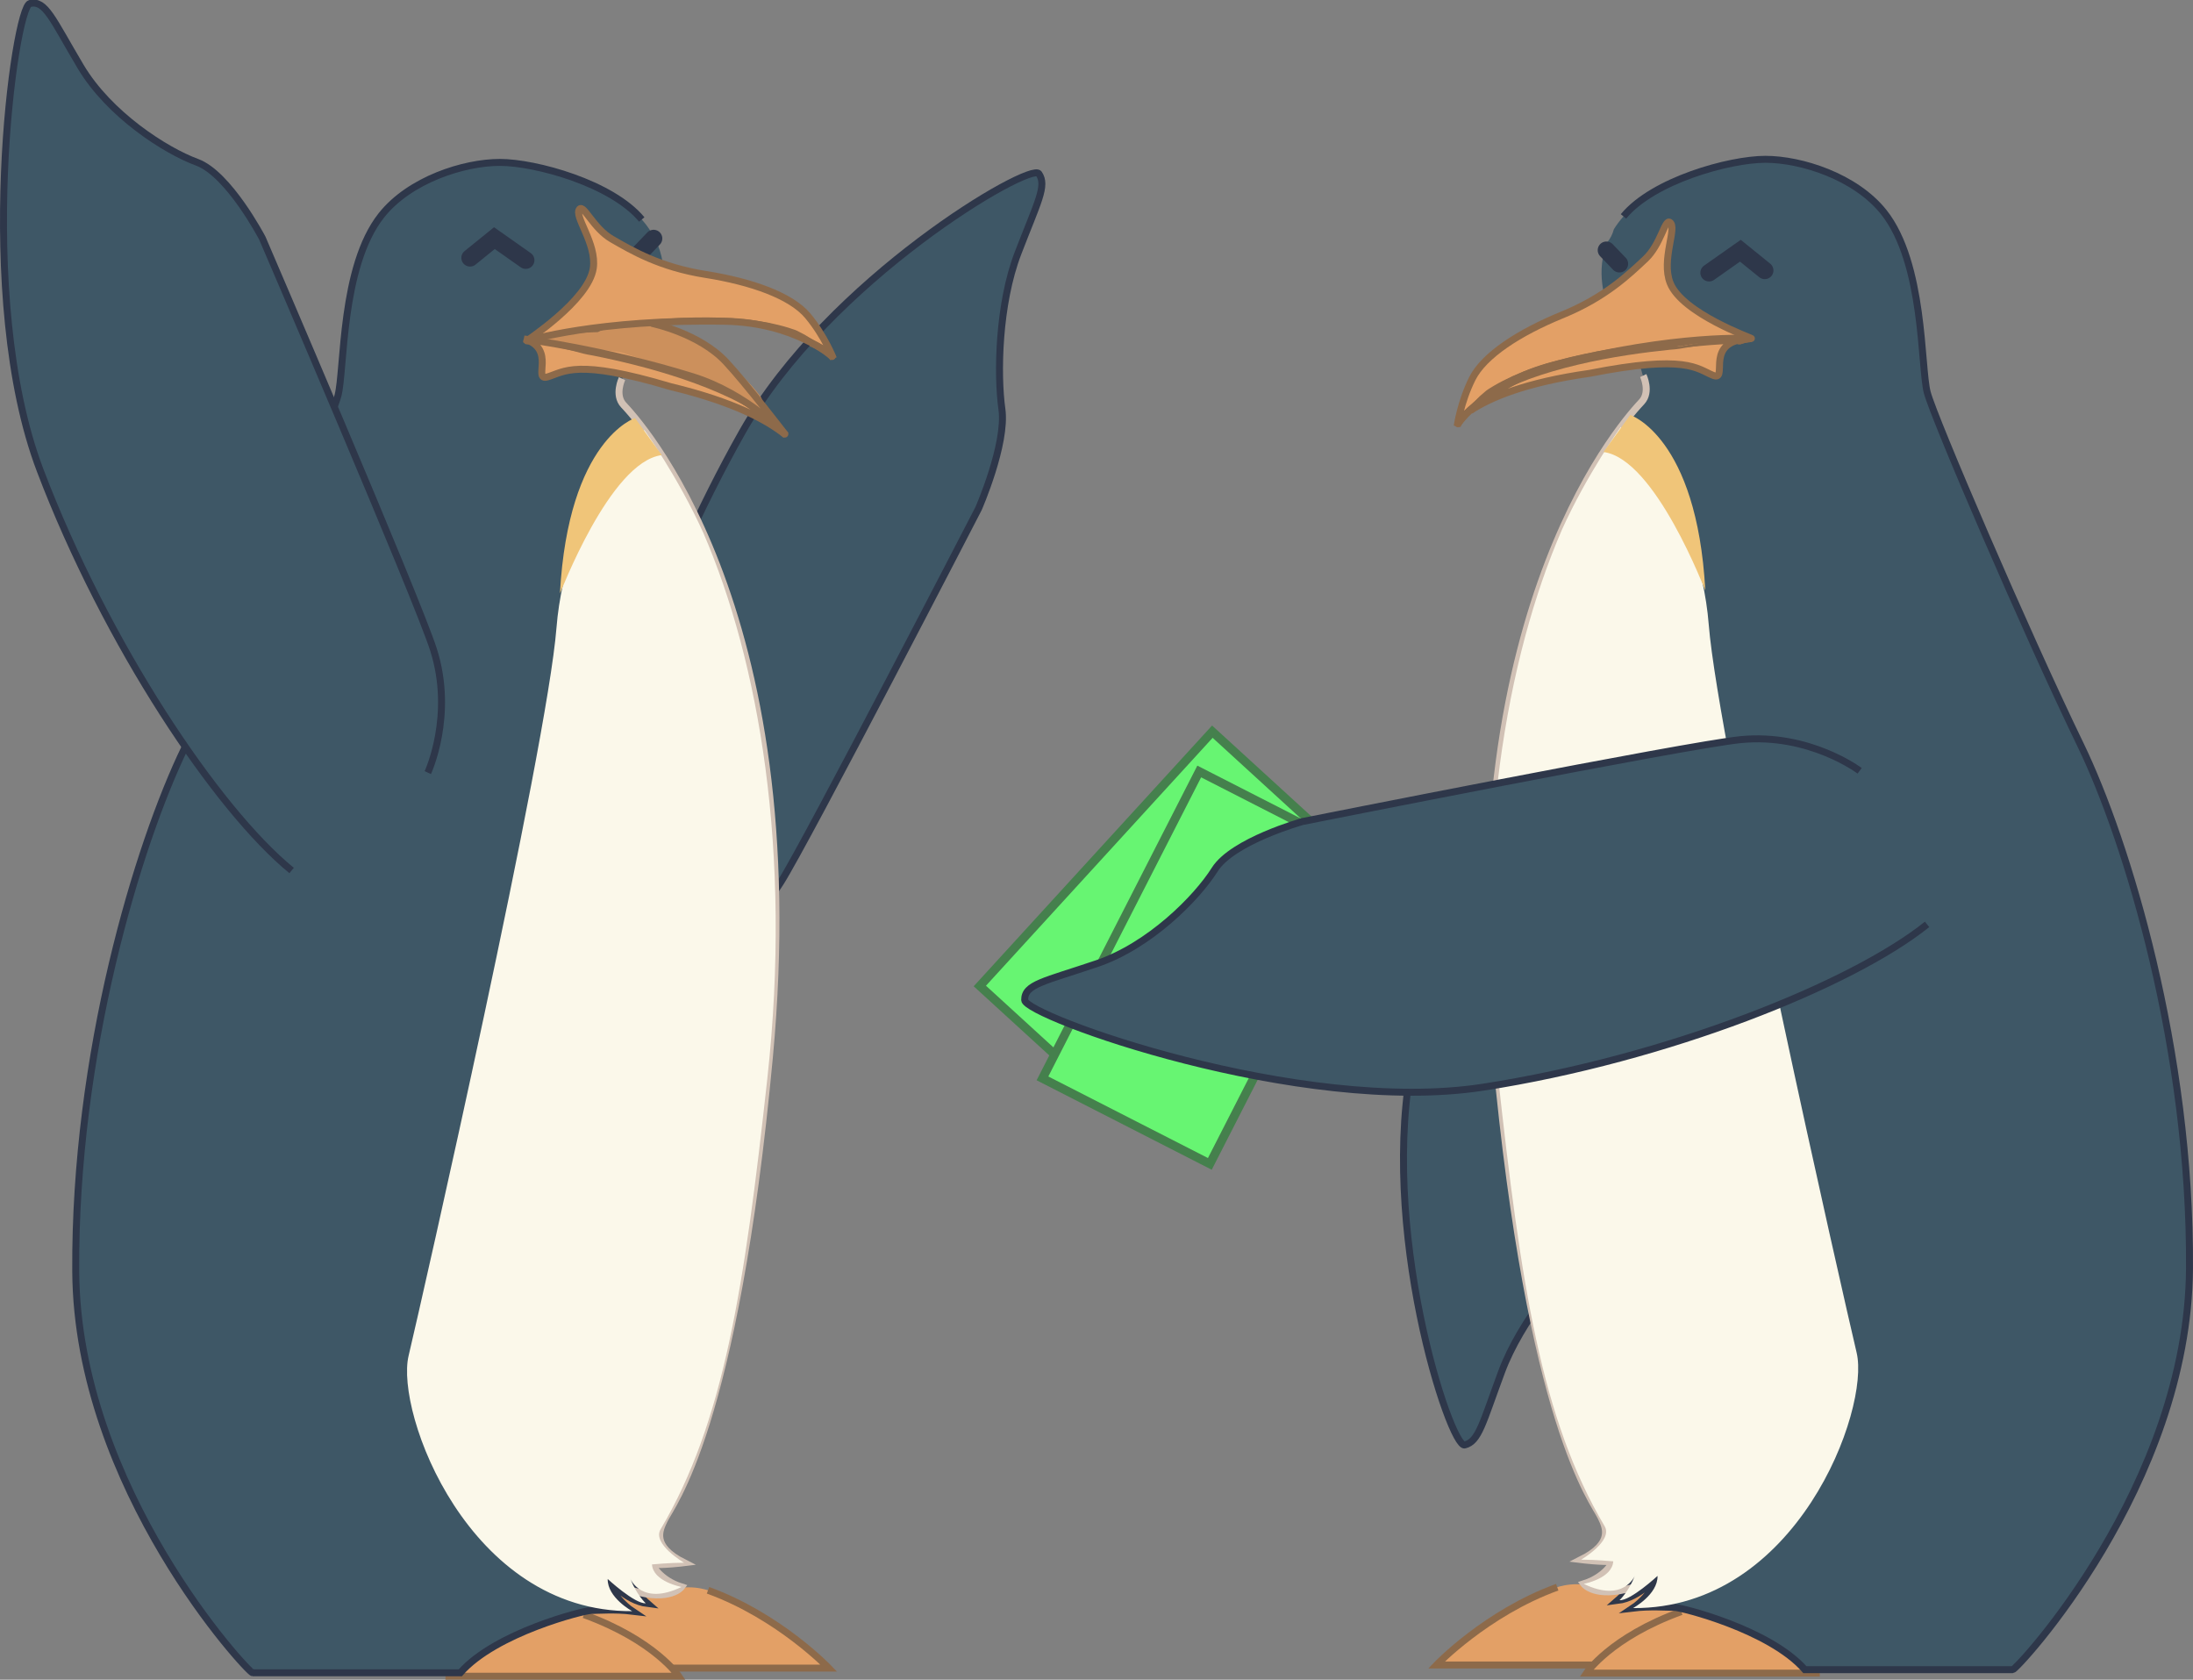 <svg version="1.1" xmlns="http://www.w3.org/2000/svg" xmlns:xlink="http://www.w3.org/1999/xlink" width="630.075" height="482.553" viewBox="0,0,630.075,482.553"><rect x="0" y="0" width="630.075" height="482.553" fill="#808080" stroke="none"/><g transform="translate(75.038,61.218)"><g data-paper-data="{&quot;isPaintingLayer&quot;:true}" stroke-linejoin="miter" stroke-miterlimit="10" stroke-dasharray="" stroke-dashoffset="0" style="mix-blend-mode: normal"><g data-paper-data="{&quot;index&quot;:null}" stroke-width="2" stroke-linecap="butt"><path d="M419.013,123.624c0,0 8.939,10.34 6.021,28.505c-2.264,14.104 -28.517,118.204 -28.517,118.204c0,0 -6.198,19.263 -13.883,25.841c-7.685,6.578 -20.74,21.922 -26.235,36.694c-5.497,14.771 -6.514,20.004 -10.61,21.034c-4.096,1.03 -25.167,-62.83 -14.708,-112.043c10.459,-49.213 32.642,-101.731 49.473,-125.148" fill="#3e5766" fill-rule="nonzero" stroke="none"/><path d="M419.013,123.624c0,0 8.939,10.34 6.021,28.505c-2.264,14.104 -28.517,118.204 -28.517,118.204c0,0 -6.198,19.263 -13.883,25.841c-7.685,6.578 -20.74,21.922 -26.235,36.694c-5.497,14.771 -6.514,20.004 -10.61,21.034c-4.096,1.03 -25.167,-62.83 -14.708,-112.043c10.459,-49.213 32.642,-101.731 49.473,-125.148" fill="none" fill-rule="evenodd" stroke="#2e374a"/></g><path d="M246.332,258.482l-39.852,-36.439l66.805,-73.062l39.852,36.439z" data-paper-data="{&quot;index&quot;:null}" fill="#67f572" fill-rule="nonzero" stroke="#45804d" stroke-width="2.5" stroke-linecap="butt"/><path d="M272.565,273.147l-48.088,-24.567l45.039,-88.162l48.088,24.567z" data-paper-data="{&quot;index&quot;:null}" fill="#67f572" fill-rule="nonzero" stroke="#45804d" stroke-width="2.5" stroke-linecap="butt"/><g data-paper-data="{&quot;index&quot;:null}" stroke-width="2" stroke-linecap="butt"><path d="M432.341,416.784h-90.005c0,0 17.917,-14.513 45.848,-21.915c0,0 26.779,-9.3 44.157,21.915" fill="#e3a066" fill-rule="nonzero" stroke="none"/><path d="M434.033,416.784h-91.697c0,0 19.54,-14.956 47.471,-22.357" fill="none" fill-rule="evenodd" stroke="#8d6a4a"/></g><g data-paper-data="{&quot;index&quot;:null}" stroke-width="2" stroke-linecap="butt"><path d="M403.463,417.117h-65.794c0,0 13.098,-14.513 33.515,-21.915c0,0 19.575,-9.3 32.279,21.915" fill="#e3a066" fill-rule="nonzero" stroke="none"/><path d="M404.699,417.117h-67.03c0,0 14.284,-14.956 34.701,-22.357" fill="none" fill-rule="evenodd" stroke="#8d6a4a"/></g><g data-paper-data="{&quot;index&quot;:null}" stroke-width="2" stroke-linecap="butt"><path d="M446.571,419.45h-65.794c0,0 6.822,-10.287 27.239,-17.69c0,0 23.922,2.779 38.555,17.69" fill="#e3a066" fill-rule="nonzero" stroke="none"/><path d="M447.807,419.45h-67.03c0,0 6.822,-10.287 27.239,-17.69" fill="none" fill-rule="evenodd" stroke="#8d6a4a"/></g><path d="M391.408,0.951c8.868,-10.02 30.482,-16.402 40.763,-16.402c10.283,0 25.905,4.948 34.036,15.206c11.702,14.763 10.557,44.472 12.476,51.777c1.919,7.308 28.301,68.761 43.999,101.149c13.521,27.891 31.738,88.032 31.348,150.459c-0.39,62.427 -49.601,115.309 -50.787,115.309h-59.715c-10.108,-11.533 -35.537,-17.886 -37.513,-17.893c-2.176,-0.015 -7.028,-0.384 -11.862,0.2c0,0 5.565,-3.679 7.041,-9.245c0,0 -5.022,6.263 -11.432,7.059c0,0 4.024,-3.734 5.091,-7.854c0.643,-2.486 5.284,-132.111 5.224,-135.291c-0.042,-2.214 -5.642,-133.948 -6.738,-197.434c8.424,-3.812 1.503,-17.081 1.503,-17.081c0,0 -14.5,-16.383 -8.112,-32.478c0.886,-1.093 1.546,-2.376 1.909,-3.779c0.773,-1.247 1.691,-2.484 2.77,-3.704z" data-paper-data="{&quot;index&quot;:null}" fill="#3e5766" fill-rule="nonzero" stroke="none" stroke-width="2" stroke-linecap="butt"/><path d="M391.407,0.951c8.504,-10.337 30.485,-16.402 40.766,-16.402c10.281,0 25.902,4.948 34.036,15.206c11.7,14.763 10.557,44.472 12.476,51.777c1.919,7.308 28.299,68.761 43.999,101.149c13.518,27.891 31.735,88.032 31.348,150.459c-0.39,62.427 -49.603,115.309 -50.79,115.309h-59.713c-10.107,-11.533 -35.538,-17.886 -37.515,-17.893c-2.174,-0.015 -7.026,-0.384 -11.86,0.2c0,0 5.565,-3.679 7.041,-9.245c0,0 -5.022,6.263 -11.432,7.059c0,0 4.279,-3.672 5.089,-7.854" data-paper-data="{&quot;index&quot;:null}" fill="none" fill-rule="evenodd" stroke="#2e374a" stroke-width="2" stroke-linecap="butt"/><g data-paper-data="{&quot;index&quot;:null}" stroke-width="2" stroke-linecap="butt"><path d="M393.843,394.924c-10.617,3.18 -13.861,-1.126 -13.861,-1.126c6.337,-1.99 8.487,-6.472 8.487,-6.472c-3.313,0.248 -9.213,-0.487 -9.213,-0.487c9.447,-4.772 7.051,-9.326 5.665,-12.253c-2.082,-4.4 -20.238,-26.116 -30.193,-133.075c-12.146,-130.556 38.573,-183.699 41.9,-187.278c2.674,-2.877 0.449,-7.556 0.449,-7.556" fill="none" fill-rule="evenodd" stroke="#d1c1b5"/><g fill-rule="nonzero" stroke="none"><path d="M390.646,61.442c0,0 22.483,21.817 25.261,56.809c2.78,34.989 38.621,192.846 42.492,209.148c3.871,16.302 -17.228,73.666 -64.245,73.36c0,0 7.144,-3.877 7.041,-9.244c0,0 -7.752,7.171 -10.921,6.973c0,0 2.605,-2.395 4.395,-7.019c0,0 -3.211,7.896 -14.688,2.329c0,0 8.188,-1.501 8.487,-6.472c0,0 -5.258,-0.485 -9.213,-0.485c0,0 9.236,-5.394 6.743,-9.598c-18.189,-30.661 -24.072,-69.322 -30.676,-129.563c-7.161,-65.313 2.474,-119.889 18.38,-156.667c7.257,-16.08 16.943,-29.571 16.943,-29.571" fill="#fbf8ea"/><path d="M414.914,108.337c0.029,0.537 -14.247,-37.759 -29.253,-39.698l7.679,-10.645c0,0 19.147,6.179 21.574,50.343" fill="#f0c579"/></g></g><g data-paper-data="{&quot;index&quot;:null}" stroke-width="2" stroke-linecap="butt"><path d="M478.634,204.339c-21.586,17.336 -74.656,38.573 -127.479,46.764c-52.822,8.191 -131.736,-20.456 -131.792,-25.024c-0.055,-4.567 5.59,-5.33 20.738,-10.462c15.149,-5.13 28.687,-18.787 33.866,-27.009c5.178,-8.223 25.225,-13.814 25.225,-13.814c0,0 110.499,-22.008 125.857,-23.523c19.78,-1.955 34.211,8.951 34.211,8.951" fill="#3e5766" fill-rule="nonzero" stroke="none"/><path d="M478.634,204.339c-21.586,17.336 -74.656,38.573 -127.479,46.764c-52.822,8.191 -131.736,-20.456 -131.792,-25.024c-0.055,-4.567 5.59,-5.33 20.738,-10.462c15.149,-5.13 28.687,-18.787 33.866,-27.009c5.178,-8.223 25.225,-13.814 25.225,-13.814c0,0 110.499,-22.008 125.857,-23.523c19.78,-1.955 34.211,8.951 34.211,8.951" fill="none" fill-rule="evenodd" stroke="#2e374a"/></g><path d="M415.994,17.142l9,-6.333l7,5.667" data-paper-data="{&quot;index&quot;:null}" fill="none" fill-rule="nonzero" stroke="#2e374a" stroke-width="5" stroke-linecap="round"/><path d="M355.696,50.252c-1.696,-2.037 0.146,-4.003 0.146,-4.003c3.619,-3.861 7.383,-6.728 11.632,-9.573c4.303,-2.88 8.278,-6.291 13.327,-7.423c6.584,-1.476 14.089,0.109 20.674,0.737c4.588,0.438 10.478,0.714 14.605,3.193l1.682,-0.923c0.407,-0.233 0.873,-0.346 1.356,-0.3c1.374,0.131 2.368,1.501 2.219,3.059c-0.089,0.935 -0.569,1.725 -1.236,2.179l-2.127,1.485l-0.125,-0.235l-0.601,0.33l-0.051,-0.123l-0.059,0.08c-0.021,0.046 -0.046,0.091 -0.075,0.135c-0.619,0.923 -1.936,0.735 -2.926,1.008c-2.806,0.776 -5.828,1.332 -8.681,1.805c-3.491,0.579 -7.037,0.234 -10.557,0.462c-10.004,0.649 -19.868,2.149 -29.269,6.352c-0.778,0.311 -1.556,0.621 -2.333,0.932l-2.756,1.341c-0.383,0.196 -0.812,0.288 -1.256,0.246c-0.25,-0.024 -0.487,-0.089 -0.707,-0.188c-0.687,0.402 -1.814,0.709 -2.883,-0.574z" data-paper-data="{&quot;index&quot;:null}" fill="#cc905c" fill-rule="nonzero" stroke="none" stroke-width="0.5" stroke-linecap="butt"/><g data-paper-data="{&quot;index&quot;:null}" stroke-width="2" stroke-linecap="butt"><path d="M417.112,46.595c-4.635,-1.897 -7.577,-6.054 -35.428,-0.557c-18.491,2.61 -28.696,6.998 -34.269,10.705c0.804,-0.765 1.619,-1.491 2.393,-2.189c7.331,-6.611 17.977,-9.368 26.613,-12.132c4.178,-1.337 17.641,-4.235 19.078,-4.57c1.78,-0.416 3.512,-0.337 5.199,-0.396c0.396,0.028 0.797,0.026 1.201,-0.008c0.988,0.089 1.894,0.149 2.596,0.127c6.778,-0.209 13.568,-0.816 20.415,-1.173c-9.687,1.889 -3.381,11.999 -7.799,10.193z" fill="#e3a066" fill-rule="nonzero" stroke="none"/><path d="M417.044,37.544c0,0 -0.315,0.013 -0.878,0.095c-0.573,0.082 -1.412,0.203 -2.479,0.358c-1.065,0.165 -2.358,0.364 -3.84,0.594c-1.479,0.271 -3.148,0.552 -4.978,0.654c-7.301,0.736 -17.037,2.043 -26.622,4.325c-4.79,1.136 -9.539,2.501 -13.902,4.096c-2.181,0.797 -4.255,1.671 -6.204,2.552c-1.936,0.917 -3.731,1.865 -5.348,2.823c-1.534,1.014 -2.974,1.857 -4.25,2.656c0.429,-0.39 0.854,-0.771 1.267,-1.144c7.331,-6.611 17.977,-9.368 26.613,-12.132c1.339,-0.429 3.633,-1.018 6.18,-1.631c7.65,-1.583 15.117,-2.587 21.122,-3.219c0.278,0.009 0.537,0.011 0.773,0.004c2.23,-0.069 4.462,-0.181 6.696,-0.312c0.923,0.019 1.753,0.036 2.479,0.051z" fill="#8d6a4a" fill-rule="nonzero" stroke="none"/><path d="M424.912,36.402c-9.687,1.889 -3.381,11.999 -7.799,10.193c-4.635,-1.897 -7.577,-6.054 -35.428,-0.557c-18.491,2.61 -28.696,6.998 -34.269,10.705c0,0 11.873,-10.746 28.364,-14.184c25.88,-5.396 49.132,-6.157 49.132,-6.157z" fill="none" fill-rule="evenodd" stroke="#8d6a4a"/></g><path d="M386.503,10.66l3.741,3.899" data-paper-data="{&quot;index&quot;:null}" fill="none" fill-rule="nonzero" stroke="#2e374a" stroke-width="5" stroke-linecap="round"/><path d="M347.714,56.481c0,0 12.199,-13.157 18.822,-19.036c8.411,-7.466 22.024,-8.959 22.024,-8.959" data-paper-data="{&quot;index&quot;:null}" fill="none" fill-rule="nonzero" stroke="#8d6a4a" stroke-width="2" stroke-linecap="round"/><g data-paper-data="{&quot;index&quot;:null}" stroke-width="2"><path d="M428.177,36.036c-1.458,0.1 -2.619,0.358 -3.544,0.73c-6.041,-0.351 -10.47,0.153 -16.863,1.527c-1.203,-0.345 -2.473,-0.418 -3.74,-0.169c-0.549,-0.046 -1.036,-0.069 -1.43,-0.075l-0.029,0.035c-0.495,0.117 -1.007,0.165 -1.528,0.177c-1.09,-0.214 -2.182,-0.352 -3.222,-0.113c-0.645,-0.006 -1.281,0.031 -1.894,0.168c-10.126,2.272 -20.7,3.248 -30.223,7.47c-2.5,1.108 -7.2,2.457 -9.834,4.704c-2.71,1.335 -5.176,2.929 -6.951,4.843c-4.533,3.232 -5.291,5.85 -5.291,5.85c0,0 0.944,-6.809 4.315,-13.58c3.37,-6.768 13.51,-13.297 25.876,-18.358c12.364,-5.061 19.063,-11.545 23.867,-16.046c4.49,-4.204 5.562,-11.526 7.045,-10.547c2.225,1.466 -2.574,10.718 0.087,17.444c0,0 6.723,7.291 10.365,9.776c4.092,2.792 12.993,6.163 12.993,6.163z" fill="#e3a066" fill-rule="nonzero" stroke="none" stroke-linecap="butt"/><path d="M349.746,54.51c-0.798,0.577 -1.503,1.119 -2.063,1.659c-0.839,0.696 -1.411,1.35 -1.817,1.786c-0.408,0.437 -0.626,0.67 -0.626,0.67c0,0 0.176,-0.274 0.501,-0.792c0.333,-0.51 0.777,-1.316 1.524,-2.161c0.69,-0.918 1.651,-1.877 2.77,-2.99c0.589,-0.509 1.216,-1.054 1.876,-1.626c0.681,-0.548 1.497,-0.936 2.281,-1.464c1.624,-0.947 3.426,-1.874 5.366,-2.766c1.952,-0.85 4.03,-1.691 6.217,-2.447c4.368,-1.513 9.123,-2.781 13.925,-3.813c9.601,-2.075 19.377,-3.165 26.726,-3.741c0.921,-0.046 1.793,-0.192 2.639,-0.184c0.845,0.023 1.649,0.045 2.404,0.065c1.508,0.066 2.823,0.121 3.906,0.167l0.546,0.049c-2.53,0.262 -5.12,0.718 -8.151,1.369c-1.203,-0.345 -2.473,-0.418 -3.74,-0.169c-0.549,-0.046 -1.036,-0.069 -1.43,-0.075l-0.029,0.035c-0.495,0.117 -1.007,0.165 -1.528,0.177c-1.09,-0.214 -2.182,-0.352 -3.222,-0.113c-0.645,-0.006 -1.281,0.031 -1.894,0.168c-10.126,2.272 -20.7,3.248 -30.223,7.47c-2.5,1.108 -7.2,2.457 -9.834,4.704c-2.312,1.139 -4.446,2.466 -6.125,4.019z" fill="#8d6a4a" fill-rule="nonzero" stroke="none" stroke-linecap="butt"/><path d="M348.92,55.333c-4.533,3.232 -5.291,5.85 -5.291,5.85c0,0 0.944,-6.809 4.315,-13.58c3.37,-6.768 13.51,-13.297 25.876,-18.358c12.364,-5.061 19.063,-11.545 23.867,-16.046c4.49,-4.204 5.562,-11.526 7.045,-10.547c2.225,1.466 -2.574,10.718 0.087,17.444c3.479,8.795 23.772,15.91 23.358,15.939c-1.458,0.1 -2.619,0.358 -3.544,0.73" fill="none" fill-rule="evenodd" stroke="#8d6a4a" stroke-linecap="butt"/><path d="M343.836,60.533c0,0 8.212,-11.947 27.662,-16.916c35.314,-9.023 56.679,-7.58 56.679,-7.58c-1.458,0.1 -2.619,0.358 -3.544,0.73" fill="none" fill-rule="nonzero" stroke="#8d6a4a" stroke-linecap="round"/></g><g data-paper-data="{&quot;index&quot;:null}" stroke-width="2" stroke-linecap="butt"><path d="M68.412,417.669c17.379,-31.215 44.157,-21.915 44.157,-21.915c27.931,7.402 45.848,21.915 45.848,21.915h-90.005" fill="#e3a066" fill-rule="nonzero" stroke="none"/><path d="M110.946,395.312c27.931,7.401 47.471,22.357 47.471,22.357h-91.697" fill="none" fill-rule="evenodd" stroke="#8d6a4a"/></g><g data-paper-data="{&quot;index&quot;:null}" stroke-width="2" stroke-linecap="butt"><path d="M97.29,418.002c12.704,-31.215 32.279,-21.915 32.279,-21.915c20.417,7.402 33.515,21.915 33.515,21.915h-65.794" fill="#e3a066" fill-rule="nonzero" stroke="none"/><path d="M128.383,395.645c20.417,7.401 34.701,22.357 34.701,22.357h-67.03" fill="none" fill-rule="evenodd" stroke="#8d6a4a"/></g><g data-paper-data="{&quot;index&quot;:null}" stroke-width="2" stroke-linecap="butt"><path d="M92.423,189.435c2.895,-28.692 21.049,-82.736 45.8,-126.539c24.751,-43.803 82.827,-77.703 85.215,-74.219c2.388,3.484 -0.316,8.079 -5.978,22.787c-5.664,14.708 -6.041,34.851 -4.639,44.869c1.403,10.018 -6.709,28.557 -6.709,28.557c0,0 -49.261,95.391 -56.904,107.459c-9.842,15.544 -23.387,17.372 -23.387,17.372" fill="#3e5766" fill-rule="nonzero" stroke="none"/><path d="M92.423,189.435c2.895,-28.692 21.049,-82.736 45.8,-126.539c24.751,-43.803 82.827,-77.703 85.215,-74.219c2.388,3.484 -0.316,8.079 -5.978,22.787c-5.664,14.708 -6.041,34.851 -4.639,44.869c1.403,10.018 -6.709,28.557 -6.709,28.557c0,0 -49.261,95.391 -56.904,107.459c-9.842,15.544 -23.387,17.372 -23.387,17.372" fill="none" fill-rule="evenodd" stroke="#2e374a"/></g><g data-paper-data="{&quot;index&quot;:null}" stroke-width="2" stroke-linecap="butt"><path d="M54.182,420.336c14.633,-14.911 38.555,-17.69 38.555,-17.69c20.417,7.403 27.239,17.69 27.239,17.69h-65.794" fill="#e3a066" fill-rule="nonzero" stroke="none"/><path d="M92.737,402.645c20.417,7.403 27.239,17.69 27.239,17.69h-67.03" fill="none" fill-rule="evenodd" stroke="#8d6a4a"/></g><path d="M109.345,1.837c1.079,1.219 1.997,2.457 2.77,3.704c0.363,1.403 1.023,2.686 1.909,3.779c6.388,16.096 -8.112,32.478 -8.112,32.478c0,0 -6.921,13.269 1.503,17.081c-1.097,63.486 -6.696,195.22 -6.738,197.434c-0.061,3.18 4.581,132.805 5.224,135.291c1.067,4.12 5.091,7.854 5.091,7.854c-6.41,-0.797 -11.432,-7.059 -11.432,-7.059c1.476,5.566 7.041,9.245 7.041,9.245c-4.834,-0.585 -9.686,-0.215 -11.862,-0.2c-1.977,0.007 -27.406,6.36 -37.513,17.893h-59.715c-1.186,0 -50.397,-52.882 -50.787,-115.309c-0.39,-62.427 17.826,-122.568 31.348,-150.459c15.698,-32.388 42.08,-93.842 43.999,-101.149c1.919,-7.305 0.774,-37.014 12.476,-51.777c8.13,-10.258 23.752,-15.206 34.036,-15.206c10.281,0 31.896,6.382 40.763,16.402z" data-paper-data="{&quot;index&quot;:null}" fill="#3e5766" fill-rule="nonzero" stroke="none" stroke-width="2" stroke-linecap="butt"/><path d="M105.901,391.604c0.81,4.182 5.089,7.854 5.089,7.854c-6.41,-0.797 -11.432,-7.059 -11.432,-7.059c1.476,5.566 7.041,9.245 7.041,9.245c-4.834,-0.585 -9.686,-0.215 -11.86,-0.2c-1.977,0.007 -27.408,6.36 -37.515,17.893h-59.713c-1.186,0 -50.4,-52.882 -50.79,-115.309c-0.387,-62.427 17.829,-122.568 31.348,-150.459c15.7,-32.388 42.08,-93.842 43.999,-101.149c1.919,-7.305 0.776,-37.014 12.476,-51.777c8.133,-10.258 23.755,-15.206 34.036,-15.206c10.282,0 32.263,6.065 40.766,16.402" data-paper-data="{&quot;index&quot;:null}" fill="none" fill-rule="evenodd" stroke="#2e374a" stroke-width="2" stroke-linecap="butt"/><g data-paper-data="{&quot;index&quot;:null}" stroke-width="2" stroke-linecap="butt"><path d="M103.677,47.562c0,0 -2.225,4.679 0.449,7.556c3.327,3.579 54.047,56.722 41.9,187.278c-9.955,106.958 -28.111,128.675 -30.193,133.075c-1.387,2.927 -3.782,7.481 5.665,12.253c0,0 -5.9,0.735 -9.213,0.487c0,0 2.15,4.483 8.487,6.472c0,0 -3.245,4.306 -13.861,1.126" fill="none" fill-rule="evenodd" stroke="#d1c1b5"/><g fill-rule="nonzero" stroke="none"><path d="M110.108,62.327c0,0 9.686,13.491 16.943,29.571c15.906,36.778 25.541,91.353 18.38,156.667c-6.604,60.242 -12.486,98.902 -30.676,129.563c-2.493,4.204 6.743,9.598 6.743,9.598c-3.955,0 -9.213,0.485 -9.213,0.485c0.299,4.971 8.487,6.472 8.487,6.472c-11.477,5.568 -14.688,-2.329 -14.688,-2.329c1.791,4.624 4.395,7.019 4.395,7.019c-3.169,0.198 -10.921,-6.973 -10.921,-6.973c-0.103,5.368 7.041,9.244 7.041,9.244c-47.017,0.306 -68.115,-57.059 -64.245,-73.36c3.871,-16.301 39.711,-174.159 42.492,-209.148c2.778,-34.991 25.261,-56.809 25.261,-56.809" fill="#fbf8ea"/><path d="M85.84,109.223c2.427,-44.164 21.574,-50.343 21.574,-50.343l7.679,10.645c-15.006,1.939 -29.282,40.235 -29.253,39.698" fill="#f0c579"/></g></g><g data-paper-data="{&quot;index&quot;:null}" stroke-width="2" stroke-linecap="butt"><path d="M8.747,188.865c-21.446,-17.509 -53.254,-65.004 -72.249,-114.968c-18.995,-49.964 -7.384,-133.11 -2.928,-134.114c4.456,-1.004 6.376,4.36 14.546,18.11c8.168,13.752 24.342,24.153 33.461,27.509c9.12,3.356 18.757,21.801 18.757,21.801c0,0 44.504,103.507 49.179,118.215c6.025,18.941 -1.641,35.325 -1.641,35.325" fill="#3e5766" fill-rule="nonzero" stroke="none"/><path d="M8.747,188.865c-21.446,-17.509 -53.254,-65.004 -72.249,-114.968c-18.995,-49.964 -7.384,-133.11 -2.928,-134.114c4.456,-1.004 6.376,4.36 14.546,18.11c8.168,13.752 24.342,24.153 33.461,27.509c9.12,3.356 18.757,21.801 18.757,21.801c0,0 44.504,103.507 49.179,118.215c6.025,18.941 -1.641,35.325 -1.641,35.325" fill="none" fill-rule="evenodd" stroke="#2e374a"/></g><path d="M60.009,12.861l7,-5.667l9,6.333" data-paper-data="{&quot;index&quot;:null}" fill="none" fill-rule="nonzero" stroke="#2e374a" stroke-width="5" stroke-linecap="round"/><path d="M143.11,56.527c-1.186,1.176 -2.279,0.764 -2.924,0.298c-0.229,0.078 -0.471,0.12 -0.722,0.12c-0.446,0 -0.864,-0.132 -1.227,-0.364l-2.616,-1.597c-0.745,-0.383 -1.489,-0.766 -2.234,-1.149c-8.958,-5.077 -18.636,-7.508 -28.532,-9.105c-3.483,-0.562 -7.045,-0.555 -10.466,-1.463c-2.795,-0.742 -5.75,-1.583 -8.47,-2.622c-0.959,-0.366 -2.288,-0.304 -2.816,-1.282c-0.025,-0.046 -0.046,-0.094 -0.062,-0.141l-0.051,-0.085l-0.062,0.118l-0.567,-0.385l-0.147,0.222l-1.977,-1.681c-0.62,-0.516 -1.023,-1.348 -1.023,-2.287c0,-1.565 1.119,-2.834 2.5,-2.834c0.485,0 0.938,0.157 1.321,0.428l1.586,1.079c4.343,-2.076 10.233,-1.79 14.842,-1.79c6.615,0 14.236,-0.864 20.65,1.231c4.918,1.606 8.551,5.379 12.561,8.656c3.959,3.235 7.434,6.448 10.67,10.635c0,0 1.646,2.133 -0.235,3.999z" data-paper-data="{&quot;index&quot;:null}" fill="#cc905c" fill-rule="nonzero" stroke="none" stroke-width="0.5" stroke-linecap="butt"/><g data-paper-data="{&quot;index&quot;:null}" stroke-width="2" stroke-linecap="butt"><path d="M82.319,47.048c-4.57,1.378 2.668,-8.087 -6.795,-10.888c6.782,1.006 13.484,2.256 20.211,3.108c0.697,0.088 1.604,0.115 2.597,0.12c0.399,0.072 0.799,0.112 1.195,0.122c1.674,0.219 3.405,0.306 5.138,0.889c1.398,0.47 14.526,4.635 18.557,6.363c8.335,3.573 18.67,7.328 25.34,14.607c0.705,0.769 1.447,1.569 2.174,2.407c-5.195,-4.22 -14.937,-9.558 -33.096,-13.914c-27.202,-8.119 -30.526,-4.261 -35.321,-2.813z" fill="#e3a066" fill-rule="nonzero" stroke="none"/><path d="M86.627,38.136c0.723,0.054 1.551,0.116 2.472,0.185c2.212,0.344 4.422,0.667 6.636,0.947c0.235,0.03 0.493,0.052 0.77,0.07c5.917,1.2 13.255,2.909 20.72,5.212c2.476,0.853 4.704,1.657 5.997,2.211c8.335,3.573 18.67,7.328 25.34,14.607c0.376,0.41 0.763,0.83 1.153,1.259c-1.195,-0.917 -2.547,-1.892 -3.978,-3.047c-1.519,-1.108 -3.216,-2.223 -5.056,-3.319c-1.856,-1.062 -3.839,-2.13 -5.934,-3.13c-4.192,-2.003 -8.79,-3.813 -13.45,-5.399c-9.324,-3.183 -18.893,-5.409 -26.09,-6.836c-1.812,-0.275 -3.446,-0.713 -4.893,-1.124c-1.454,-0.37 -2.722,-0.691 -3.766,-0.956c-1.047,-0.256 -1.871,-0.457 -2.434,-0.592c-0.552,-0.135 -0.865,-0.178 -0.865,-0.178z" fill="#8d6a4a" fill-rule="nonzero" stroke="none"/><path d="M123.848,46.959c16.089,4.99 26.887,16.816 26.887,16.816c-5.195,-4.22 -14.937,-9.558 -33.096,-13.914c-27.202,-8.119 -30.526,-4.261 -35.321,-2.813c-4.57,1.378 2.668,-8.087 -6.795,-10.888c0,0 23.074,2.967 48.324,10.799z" fill="none" fill-rule="evenodd" stroke="#8d6a4a"/></g><path d="M112.75,7.295l-3.741,3.899" data-paper-data="{&quot;index&quot;:null}" fill="none" fill-rule="nonzero" stroke="#2e374a" stroke-width="5" stroke-linecap="round"/><g data-paper-data="{&quot;index&quot;:null}" stroke-width="2"><path d="M87.576,27.729c2.974,-3.255 7.844,-11.894 7.844,-11.894c1.045,-7.157 -5.749,-15.061 -3.92,-16.998c1.219,-1.293 3.943,5.587 9.278,8.648c5.709,3.278 13.718,8.052 26.913,10.139c13.197,2.088 24.566,6.115 29.399,11.929c4.835,5.816 7.317,12.227 7.317,12.227c0,0 -1.339,-2.374 -6.492,-4.479c-2.167,-1.455 -4.933,-2.441 -7.877,-3.118c-3.079,-1.583 -7.963,-1.817 -10.651,-2.322c-10.238,-1.923 -20.754,-0.447 -31.13,-0.333c-0.629,0.007 -1.256,0.117 -1.882,0.271c-1.066,0.006 -2.098,0.39 -3.11,0.849c-0.509,0.108 -1.019,0.178 -1.528,0.178l-0.036,-0.028c-0.383,0.097 -0.851,0.23 -1.375,0.401c-1.29,0.048 -2.509,0.411 -3.601,1.023c-6.538,0.13 -10.964,0.656 -16.763,2.384c-0.985,-0.15 -2.175,-0.134 -3.617,0.103c0,0 7.89,-5.324 11.231,-8.981z" fill="#e3a066" fill-rule="nonzero" stroke="none" stroke-linecap="butt"/><path d="M156.922,36.688c-1.991,-1.127 -4.373,-1.929 -6.884,-2.506c-3.079,-1.583 -7.963,-1.817 -10.651,-2.322c-10.238,-1.923 -20.754,-0.447 -31.13,-0.333c-0.629,0.007 -1.256,0.117 -1.882,0.271c-1.066,0.006 -2.098,0.39 -3.11,0.849c-0.509,0.108 -1.019,0.178 -1.528,0.178l-0.036,-0.028c-0.383,0.097 -0.851,0.23 -1.375,0.401c-1.29,0.048 -2.509,0.411 -3.601,1.023c-3.1,0.062 -5.726,0.212 -8.248,0.538l0.52,-0.173c1.043,-0.293 2.31,-0.649 3.763,-1.059c0.73,-0.193 1.507,-0.399 2.325,-0.615c0.822,-0.203 1.704,-0.26 2.611,-0.427c7.285,-1.126 17.05,-2.309 26.871,-2.493c4.911,-0.098 9.83,0.046 14.429,0.515c2.302,0.234 4.518,0.575 6.612,0.954c2.093,0.422 4.06,0.912 5.858,1.46c0.884,0.334 1.769,0.525 2.557,0.902c0.773,0.406 1.509,0.792 2.199,1.152c1.344,0.826 2.5,1.539 3.382,2.274c0.922,0.651 1.539,1.333 1.98,1.753c0.435,0.429 0.669,0.656 0.669,0.656c0,0 -0.266,-0.177 -0.763,-0.508c-0.495,-0.332 -1.202,-0.837 -2.178,-1.322c-0.669,-0.398 -1.479,-0.763 -2.389,-1.141z" fill="#8d6a4a" fill-rule="nonzero" stroke="none" stroke-linecap="butt"/><path d="M79.962,36.607c-0.985,-0.15 -2.175,-0.134 -3.617,0.103c-0.41,0.067 17.709,-11.516 19.076,-20.875c1.045,-7.157 -5.749,-15.061 -3.92,-16.998c1.219,-1.293 3.943,5.587 9.278,8.648c5.709,3.278 13.718,8.052 26.913,10.139c13.197,2.088 24.566,6.115 29.399,11.929c4.835,5.816 7.317,12.227 7.317,12.227c0,0 -1.339,-2.374 -6.492,-4.479" fill="none" fill-rule="evenodd" stroke="#8d6a4a" stroke-linecap="butt"/><path d="M79.962,36.606c-0.985,-0.15 -2.175,-0.134 -3.617,0.103c0,0 20.464,-6.308 56.906,-5.631c20.071,0.372 30.806,10.115 30.806,10.115" fill="none" fill-rule="nonzero" stroke="#8d6a4a" stroke-linecap="round"/></g><path d="M112.463,31.735c0,0 13.41,2.78 21.073,11.011c6.034,6.482 16.927,20.739 16.927,20.739" data-paper-data="{&quot;index&quot;:null}" fill="none" fill-rule="nonzero" stroke="#8d6a4a" stroke-width="2" stroke-linecap="round"/></g></g></svg><!--rotationCenter:315.0375431693812:241.2177527593525-->
